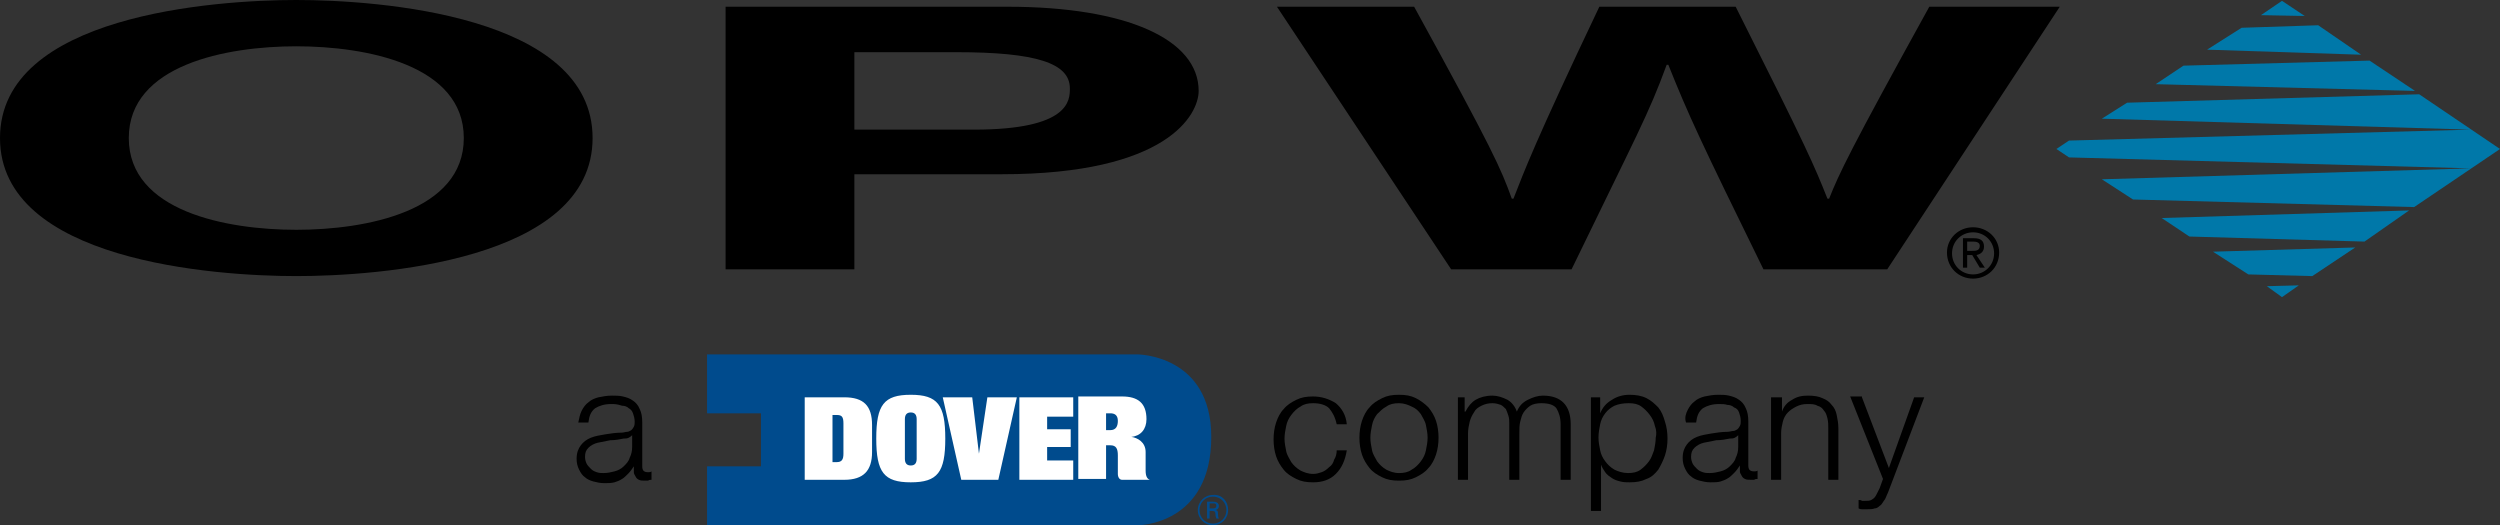 <?xml version="1.0" encoding="utf-8"?>
<!-- Generator: Adobe Illustrator 22.0.1, SVG Export Plug-In . SVG Version: 6.00 Build 0)  -->
<svg version="1.1" id="Layer_1" xmlns="http://www.w3.org/2000/svg" xmlns:xlink="http://www.w3.org/1999/xlink" x="0px" y="0px"
	 viewBox="0 0 297 62.4" style="enable-background:new 0 0 297 62.4;" xml:space="preserve">
<rect x="0" y="0" width="297" height="62.4" fill="#333333" stroke="none"/>
<style type="text/css">
	.st0{fill:#0078A9;}
	.st1{fill:#004B8D;}
	.st2{fill:#FFFFFF;}
</style>
<g>
	<g>
		<path d="M234.3,29.8c0.4,0,0.9,0,0.9-0.6c0-0.4-0.4-0.5-0.8-0.5h-0.7v1.1H234.3z M233.7,31.8h-0.5v-3.5h1.3c0.8,0,1.2,0.3,1.2,1
			c0,0.6-0.4,0.9-0.9,1l1,1.5h-0.6l-0.9-1.5h-0.6V31.8z M234.4,32.6c1.4,0,2.5-1.1,2.5-2.5c0-1.4-1.1-2.5-2.5-2.5
			c-1.4,0-2.5,1.1-2.5,2.5C231.9,31.5,233,32.6,234.4,32.6 M231.3,30c0-1.7,1.4-3,3.1-3c1.7,0,3.1,1.3,3.1,3c0,1.8-1.4,3.1-3.1,3.1
			C232.7,33.1,231.3,31.8,231.3,30"/>
	</g>
	<polygon class="st0" points="274.7,32.8 279.8,29.4 262.9,29.9 267.1,32.6 	"/>
	<polygon class="st0" points="256.8,25.9 260.1,28.1 280.9,28.7 286.2,25 	"/>
	<polygon class="st0" points="252.7,12.2 249.7,14.1 293.5,15.4 245.8,16.7 244.3,17.7 245.8,18.7 293.5,20 249.7,21.3 253.4,23.7 
		286.8,24.6 297,17.7 287.4,11.2 	"/>
	<polygon class="st0" points="286.9,10.8 281.5,7.2 259.4,7.8 256.1,10 	"/>
	<polygon class="st0" points="269.3,34 271.1,35.3 273.1,33.9 	"/>
	<polygon class="st0" points="262.2,5.9 280.5,6.5 275.4,3 266.3,3.3 	"/>
	<polygon class="st0" points="268.6,1.8 273.8,1.9 271.1,0.1 	"/>
	<g>
		<path d="M35.2,27.3c8.3,0,19.9-2.2,19.9-10.9S43.5,5.5,35.2,5.5S15.3,7.7,15.3,16.4S26.9,27.3,35.2,27.3 M35.2,0
			c9.7,0,35.2,1.8,35.2,16.4S44.9,32.8,35.2,32.8C25.5,32.8,0,31,0,16.4S25.5,0,35.2,0"/>
		<path d="M115.7,15.4c11.4,0,11.4-3.5,11.4-4.9c0-3-4-4.3-13.5-4.3h-12.1v9.2H115.7z M101.5,32H86.2V0.8h33.5
			c14.2,0,22.7,3.9,22.7,10c0,2.8-3.7,9.9-23.4,9.9h-17.5V32z"/>
		<path d="M151.7,0.8H168c9.4,17.1,10.3,19.2,11.6,22.8h0.2c1.3-3.3,2.4-6.4,10.2-22.8h16.2c8.6,17.1,9.3,18.8,10.9,22.8h0.2
			c1.2-3,2.4-5.6,11.9-22.8h15.5L224.2,32h-14.7c-7.5-15.3-8.9-18.3-11.3-24.3H198c-2.2,6-3.5,8.2-11.3,24.3h-14.3L151.7,0.8z"/>
	</g>
</g>
<g>
	<g>
		<g>
			<path d="M69.1,48.8c0.2-0.4,0.5-0.8,0.8-1c0.3-0.3,0.8-0.5,1.2-0.6c0.5-0.1,1-0.2,1.6-0.2c0.4,0,0.9,0,1.3,0.1
				c0.4,0.1,0.8,0.2,1.2,0.5c0.3,0.2,0.6,0.5,0.8,1c0.2,0.4,0.3,0.9,0.3,1.6v5.2c0,0.5,0.2,0.7,0.7,0.7c0.1,0,0.3,0,0.4-0.1v1
				c-0.1,0-0.3,0-0.4,0.1c-0.1,0-0.2,0-0.4,0c-0.3,0-0.5,0-0.7-0.1c-0.2-0.1-0.3-0.2-0.4-0.4c-0.1-0.2-0.2-0.3-0.2-0.5
				c0-0.2,0-0.4,0-0.7h0c-0.2,0.3-0.4,0.6-0.7,0.9c-0.2,0.2-0.5,0.5-0.7,0.6c-0.3,0.2-0.6,0.3-0.9,0.4c-0.4,0.1-0.8,0.1-1.2,0.1
				c-0.5,0-0.9-0.1-1.3-0.2c-0.4-0.1-0.8-0.3-1-0.5c-0.3-0.2-0.5-0.5-0.7-0.9c-0.2-0.4-0.3-0.8-0.3-1.3c0-0.7,0.2-1.2,0.5-1.6
				c0.3-0.4,0.7-0.7,1.2-0.9c0.5-0.2,1.1-0.3,1.7-0.4c0.6-0.1,1.3-0.2,1.9-0.2c0.3,0,0.5-0.1,0.7-0.1c0.2,0,0.3-0.1,0.5-0.2
				c0.1-0.1,0.2-0.2,0.3-0.4c0.1-0.2,0.1-0.4,0.1-0.6c0-0.4-0.1-0.7-0.2-1c-0.1-0.3-0.3-0.5-0.5-0.6c-0.2-0.2-0.5-0.3-0.8-0.3
				C73.3,48,73,48,72.6,48c-0.8,0-1.4,0.2-1.9,0.5c-0.5,0.4-0.7,0.9-0.8,1.7h-1.2C68.8,49.7,68.9,49.2,69.1,48.8 M75.1,51.7
				c-0.1,0.1-0.2,0.2-0.4,0.3c-0.2,0.1-0.4,0.1-0.6,0.1c-0.5,0.1-1,0.2-1.6,0.2c-0.5,0.1-1,0.2-1.5,0.3c-0.4,0.1-0.8,0.3-1.1,0.6
				c-0.3,0.3-0.4,0.6-0.4,1.1c0,0.3,0.1,0.6,0.2,0.8c0.1,0.2,0.3,0.4,0.5,0.6c0.2,0.2,0.4,0.3,0.7,0.4c0.3,0.1,0.5,0.1,0.8,0.1
				c0.5,0,0.9-0.1,1.3-0.2c0.4-0.1,0.8-0.3,1.1-0.6c0.3-0.3,0.6-0.6,0.7-1c0.2-0.4,0.3-0.8,0.3-1.3L75.1,51.7L75.1,51.7z"/>
		</g>
		<g>
			<path d="M157.9,48.5c-0.4-0.4-1.1-0.6-1.9-0.6c-0.6,0-1.1,0.1-1.5,0.4c-0.4,0.2-0.8,0.6-1.1,1c-0.3,0.4-0.5,0.8-0.6,1.3
				c-0.1,0.5-0.2,1-0.2,1.5c0,0.5,0.1,1,0.2,1.5c0.1,0.5,0.4,0.9,0.6,1.3c0.3,0.4,0.6,0.7,1.1,1c0.4,0.2,0.9,0.4,1.5,0.4
				c0.4,0,0.7-0.1,1-0.2c0.3-0.1,0.6-0.3,0.9-0.6c0.3-0.2,0.5-0.5,0.6-0.9c0.2-0.3,0.3-0.7,0.3-1.1h1.2c-0.2,1.2-0.6,2.1-1.3,2.8
				c-0.7,0.7-1.6,1-2.7,1c-0.8,0-1.4-0.1-2-0.4c-0.6-0.3-1.1-0.6-1.5-1.1c-0.4-0.5-0.7-1-0.9-1.6c-0.2-0.6-0.3-1.3-0.3-2
				c0-0.7,0.1-1.4,0.3-2c0.2-0.6,0.5-1.2,0.9-1.6c0.4-0.5,0.9-0.8,1.5-1.1c0.6-0.3,1.2-0.4,2-0.4c1,0,1.9,0.3,2.7,0.8
				c0.7,0.6,1.2,1.4,1.3,2.5h-1.2C158.6,49.5,158.3,49,157.9,48.5"/>
			<path d="M168.2,47.3c0.6,0.3,1.1,0.7,1.5,1.1c0.4,0.5,0.7,1,0.9,1.6c0.2,0.6,0.3,1.3,0.3,2c0,0.7-0.1,1.4-0.3,2
				c-0.2,0.6-0.5,1.2-0.9,1.6c-0.4,0.5-0.9,0.8-1.5,1.1c-0.6,0.3-1.2,0.4-2,0.4c-0.8,0-1.4-0.1-2-0.4c-0.6-0.3-1.1-0.6-1.5-1.1
				c-0.4-0.5-0.7-1-0.9-1.6c-0.2-0.6-0.3-1.3-0.3-2c0-0.7,0.1-1.4,0.3-2c0.2-0.6,0.5-1.2,0.9-1.6c0.4-0.5,0.9-0.8,1.5-1.1
				c0.6-0.3,1.2-0.4,2-0.4C167,46.9,167.6,47,168.2,47.3 M164.7,48.3c-0.4,0.2-0.8,0.6-1.1,0.9c-0.3,0.4-0.5,0.8-0.6,1.3
				c-0.1,0.5-0.2,1-0.2,1.5c0,0.5,0.1,1,0.2,1.5c0.1,0.5,0.4,0.9,0.6,1.3c0.3,0.4,0.6,0.7,1.1,1c0.4,0.2,0.9,0.4,1.5,0.4
				c0.6,0,1.1-0.1,1.5-0.4c0.4-0.2,0.8-0.6,1.1-1c0.3-0.4,0.5-0.8,0.6-1.3c0.1-0.5,0.2-1,0.2-1.5c0-0.5-0.1-1-0.2-1.5
				c-0.1-0.5-0.4-0.9-0.6-1.3c-0.3-0.4-0.6-0.7-1.1-0.9c-0.4-0.2-0.9-0.4-1.5-0.4C165.6,47.9,165.1,48,164.7,48.3"/>
			<path d="M174,47.2v1.7h0.1c0.3-0.6,0.7-1.1,1.2-1.4c0.5-0.3,1.2-0.5,2-0.5c0.6,0,1.2,0.2,1.8,0.5c0.5,0.3,0.9,0.8,1.1,1.4
				c0.3-0.7,0.7-1.1,1.3-1.4c0.6-0.3,1.2-0.5,1.8-0.5c2.2,0,3.3,1.2,3.3,3.4V57h-1.2v-6.6c0-0.8-0.2-1.4-0.5-1.9
				c-0.3-0.4-0.9-0.6-1.8-0.6c-0.5,0-1,0.1-1.3,0.3c-0.3,0.2-0.6,0.5-0.8,0.8c-0.2,0.3-0.3,0.7-0.4,1.1c-0.1,0.4-0.1,0.9-0.1,1.3V57
				h-1.2v-6.7c0-0.3,0-0.6-0.1-0.9c-0.1-0.3-0.2-0.6-0.3-0.8c-0.2-0.2-0.4-0.4-0.6-0.5c-0.3-0.1-0.6-0.2-1-0.2
				c-0.5,0-0.9,0.1-1.3,0.3c-0.4,0.2-0.7,0.4-0.9,0.8c-0.2,0.3-0.4,0.7-0.5,1.1c-0.1,0.4-0.2,0.9-0.2,1.4V57h-1.2v-9.8H174z"/>
			<path d="M190.1,47.2v1.9h0c0.3-0.7,0.7-1.2,1.4-1.6c0.6-0.4,1.3-0.6,2.1-0.6c0.7,0,1.4,0.1,2,0.4c0.6,0.3,1,0.7,1.4,1.1
				c0.4,0.5,0.6,1,0.8,1.7c0.2,0.6,0.3,1.3,0.3,2c0,0.7-0.1,1.4-0.3,2c-0.2,0.6-0.5,1.2-0.8,1.7c-0.4,0.5-0.8,0.9-1.4,1.1
				c-0.6,0.3-1.2,0.4-2,0.4c-0.4,0-0.7,0-1.1-0.1c-0.4-0.1-0.7-0.2-1-0.4c-0.3-0.2-0.6-0.4-0.8-0.7c-0.2-0.3-0.4-0.6-0.5-0.9h0v5.5
				H189V47.2H190.1z M196.6,50.6c-0.1-0.5-0.3-0.9-0.6-1.3c-0.3-0.4-0.6-0.7-1-1c-0.4-0.3-0.9-0.4-1.5-0.4c-0.7,0-1.2,0.1-1.7,0.3
				c-0.4,0.2-0.8,0.5-1.1,0.9c-0.3,0.4-0.5,0.8-0.6,1.3c-0.1,0.5-0.2,1-0.2,1.6c0,0.5,0.1,1,0.2,1.5c0.1,0.5,0.3,0.9,0.6,1.3
				c0.3,0.4,0.6,0.7,1.1,1c0.4,0.2,1,0.4,1.6,0.4c0.6,0,1.1-0.1,1.5-0.4c0.4-0.3,0.7-0.6,1-1c0.3-0.4,0.4-0.8,0.6-1.3
				c0.1-0.5,0.2-1,0.2-1.5C196.8,51.6,196.8,51.1,196.6,50.6"/>
			<path d="M200.5,48.7c0.2-0.4,0.5-0.8,0.8-1c0.3-0.3,0.8-0.5,1.2-0.6c0.5-0.1,1-0.2,1.6-0.2c0.4,0,0.9,0,1.3,0.1
				c0.4,0.1,0.8,0.2,1.2,0.5c0.3,0.2,0.6,0.5,0.8,1c0.2,0.4,0.3,0.9,0.3,1.6v5.2c0,0.5,0.2,0.7,0.7,0.7c0.1,0,0.3,0,0.4-0.1v1
				c-0.1,0-0.3,0-0.4,0.1c-0.1,0-0.2,0-0.4,0c-0.3,0-0.5,0-0.7-0.1c-0.2-0.1-0.3-0.2-0.4-0.4c-0.1-0.2-0.2-0.3-0.2-0.5
				c0-0.2,0-0.4,0-0.7h0c-0.2,0.3-0.4,0.6-0.7,0.9c-0.2,0.2-0.5,0.5-0.7,0.6c-0.3,0.2-0.6,0.3-0.9,0.4c-0.3,0.1-0.8,0.1-1.2,0.1
				c-0.5,0-0.9-0.1-1.3-0.2c-0.4-0.1-0.8-0.3-1-0.5c-0.3-0.2-0.5-0.5-0.7-0.9c-0.2-0.4-0.3-0.8-0.3-1.3c0-0.7,0.2-1.2,0.5-1.6
				c0.3-0.4,0.7-0.7,1.2-0.9c0.5-0.2,1.1-0.3,1.7-0.4c0.6-0.1,1.3-0.2,1.9-0.2c0.3,0,0.5-0.1,0.7-0.1c0.2,0,0.3-0.1,0.5-0.2
				c0.1-0.1,0.2-0.2,0.3-0.4c0.1-0.2,0.1-0.4,0.1-0.6c0-0.4-0.1-0.7-0.2-1c-0.1-0.3-0.3-0.5-0.6-0.6c-0.2-0.2-0.5-0.3-0.8-0.3
				c-0.3-0.1-0.6-0.1-1-0.1c-0.8,0-1.4,0.2-1.9,0.5c-0.5,0.4-0.7,0.9-0.8,1.7h-1.2C200.1,49.6,200.3,49.1,200.5,48.7 M206.5,51.7
				c-0.1,0.1-0.2,0.2-0.4,0.3c-0.2,0.1-0.4,0.1-0.6,0.1c-0.5,0.1-1,0.2-1.6,0.2c-0.5,0.1-1,0.2-1.5,0.3c-0.4,0.1-0.8,0.3-1.1,0.6
				c-0.3,0.3-0.4,0.6-0.4,1.1c0,0.3,0.1,0.6,0.2,0.8c0.1,0.2,0.3,0.4,0.5,0.6c0.2,0.2,0.4,0.3,0.7,0.4c0.3,0.1,0.5,0.1,0.8,0.1
				c0.5,0,0.9-0.1,1.3-0.2c0.4-0.1,0.8-0.3,1.1-0.6c0.3-0.3,0.6-0.6,0.7-1c0.2-0.4,0.3-0.8,0.3-1.3L206.5,51.7L206.5,51.7z"/>
			<path d="M211.7,47.2v1.7h0c0.2-0.6,0.6-1.1,1.2-1.4c0.6-0.4,1.2-0.5,1.9-0.5c0.7,0,1.3,0.1,1.7,0.3c0.5,0.2,0.8,0.4,1.1,0.8
				c0.3,0.3,0.5,0.7,0.6,1.2c0.1,0.5,0.2,1,0.2,1.6V57h-1.2v-6.1c0-0.4,0-0.8-0.1-1.2c-0.1-0.4-0.2-0.7-0.4-0.9
				c-0.2-0.3-0.4-0.5-0.8-0.6c-0.3-0.2-0.7-0.2-1.2-0.2c-0.5,0-0.9,0.1-1.3,0.3c-0.4,0.2-0.7,0.4-1,0.7c-0.3,0.3-0.5,0.7-0.6,1.1
				c-0.1,0.4-0.2,0.9-0.2,1.3V57h-1.2v-9.8H211.7z"/>
			<path d="M221.2,47.2l3.2,8.4l3-8.4h1.2l-4.3,11.3c-0.2,0.4-0.3,0.8-0.5,1c-0.2,0.3-0.3,0.5-0.5,0.6c-0.2,0.2-0.4,0.3-0.6,0.3
				c-0.2,0.1-0.6,0.1-0.9,0.1c-0.2,0-0.4,0-0.6,0c-0.1,0-0.2,0-0.4-0.1v-1c0.1,0,0.3,0,0.4,0.1c0.1,0,0.3,0,0.4,0
				c0.3,0,0.5,0,0.7-0.1c0.2-0.1,0.3-0.2,0.4-0.3c0.1-0.1,0.2-0.3,0.3-0.5c0.1-0.2,0.2-0.4,0.3-0.6l0.4-1.1l-3.9-9.8H221.2z"/>
		</g>
	</g>
	<path class="st1" d="M135.1,42.1H84v7h6.4v6.3H84v7h51.2c0,0,8.7,0,8.7-10.5C143.9,42.1,135.1,42.1,135.1,42.1z"/>
	<path class="st2" d="M117.3,47.2h3.5l-2.2,9.8h-4.4l-2.2-9.8h3.5l0.8,6.7h0L117.3,47.2z M103.6,50.5v3.2c0,2.2-1,3.3-3.3,3.3h-4.7
		v-9.8l0,0h4.7C102.6,47.2,103.6,48.2,103.6,50.5z M100.2,50.3c0-0.8-0.2-1-0.8-1h-0.5v5.6h0.5c0.6,0,0.8-0.3,0.8-1V50.3z
		 M112.3,52.1c0,4-0.9,5.2-4.1,5.2c-3.2,0-4.1-1.2-4.1-5.2c0-4,0.9-5.2,4.1-5.2C111.4,46.9,112.3,48.1,112.3,52.1z M108.9,49.8
		c0-0.5-0.2-0.8-0.7-0.8c-0.5,0-0.7,0.3-0.7,0.8v4.7c0,0.5,0.2,0.8,0.7,0.8c0.5,0,0.7-0.3,0.7-0.8V49.8z M121.1,57h6.4v-2.3h-3.1
		v-1.6h2.8V51h-2.8v-1.5h3.1v-2.3h-6.4V57z M136.6,57L136.6,57l-3.3,0c-0.3,0-0.5-0.3-0.5-0.7v-2.2c0-0.8-0.2-1.2-0.9-1.2h-0.5v4
		h-3.3v-9.8h5.2c1.9,0,2.9,0.8,2.9,2.7c0,1.2-0.7,2-1.8,2.1v0c0.7,0.1,1.7,0.6,1.7,1.8v2.2C136.1,56.6,136.3,56.9,136.6,57z
		 M132.8,50c0-0.7-0.4-0.9-0.9-0.9h-0.5v2h0.5C132.6,51.1,132.8,50.6,132.8,50z"/>
	<g>
		<path class="st1" d="M145.9,60.6c0,1-0.8,1.8-1.8,1.8c-1,0-1.8-0.8-1.8-1.8c0-1,0.8-1.8,1.8-1.8C145.1,58.7,145.9,59.5,145.9,60.6
			z M142.5,60.6c0,0.9,0.7,1.6,1.6,1.6c0.9,0,1.6-0.7,1.6-1.6c0-0.9-0.7-1.6-1.6-1.6C143.2,59,142.5,59.7,142.5,60.6z M143.4,59.6
			h0.7c0.1,0,0.7,0,0.7,0.5c0,0.1,0,0.4-0.4,0.5c0.2,0,0.3,0.1,0.3,0.4c0,0.2,0,0.4,0.1,0.6h-0.3c0-0.1-0.1-0.2-0.1-0.5
			c0-0.3-0.1-0.4-0.4-0.4h-0.3v0.9h-0.3V59.6z M143.7,60.4h0.4c0.1,0,0.4,0,0.4-0.3c0-0.3-0.2-0.3-0.4-0.3h-0.4V60.4z"/>
	</g>
</g>
</svg>
